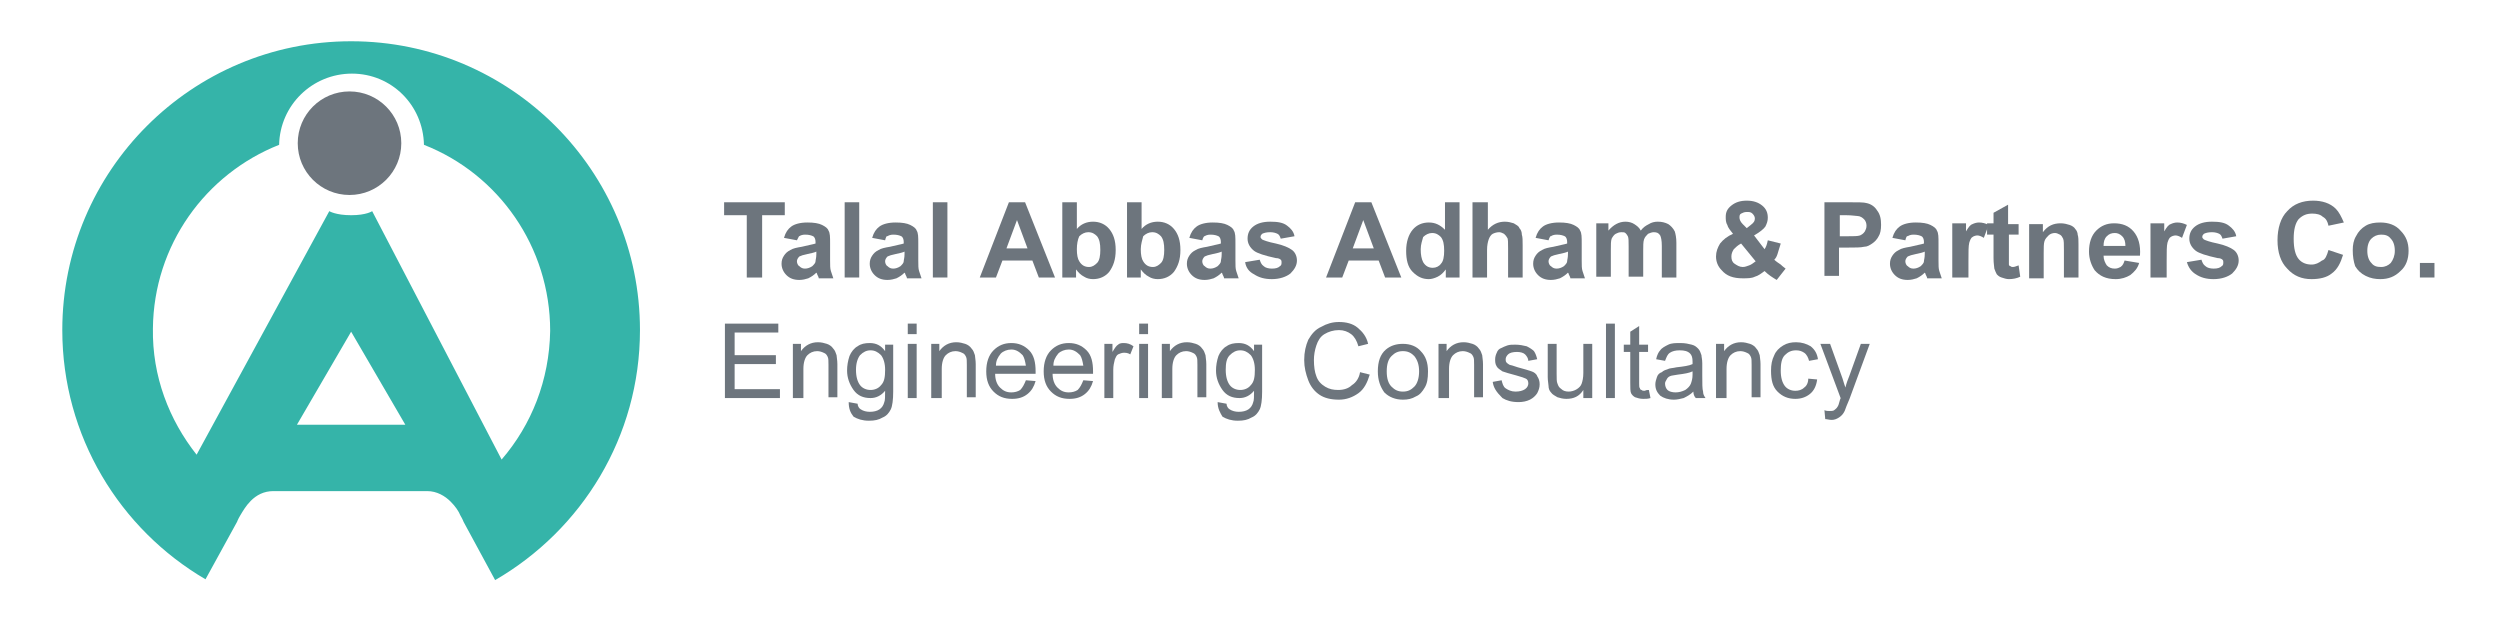 <?xml version="1.0" encoding="utf-8"?>
<!-- Generator: Adobe Illustrator 19.2.0, SVG Export Plug-In . SVG Version: 6.00 Build 0)  -->
<svg version="1.1" id="logo" xmlns="http://www.w3.org/2000/svg" xmlns:xlink="http://www.w3.org/1999/xlink" x="0px" y="0px"
	 viewBox="0 0 309 76.8" style="enable-background:new 0 0 309 76.8;" xml:space="preserve">
<style type="text/css">
	.st0{fill:#35B4A9;}
	.st1{fill:#6D757D;}
</style>
<g>
	<path class="st0" d="M43.4,5.1c-19.7,0-35.7,16-35.7,35.7c0,13.1,7.1,24.6,17.7,30.8l3.9-7.1c0,0,0.1-0.3,0.4-0.8
		c0.3-0.5,0.7-1.2,1.3-1.8c0.7-0.7,1.6-1.2,2.8-1.2c1.4,0,9.5,0,9.5,0s8.1,0,9.5,0c1.2,0,2.2,0.6,2.9,1.3c0.6,0.6,1,1.2,1.2,1.7
		c0.3,0.5,0.4,0.8,0.4,0.8l3.9,7.2C71.9,65.5,79.1,54,79.1,40.8C79.1,21.1,63.1,5.1,43.4,5.1z M36.7,52.5L43.4,41l6.7,11.5H36.7z
		 M62,56.8L46,26.1c0,0-0.7,0.5-2.6,0.5c-1.9,0-2.7-0.5-2.7-0.5L24.3,56.2c-3.4-4.3-5.5-9.7-5.4-15.6c0.1-10.3,6.5-19.1,15.6-22.7
		c0.1-4.9,4.1-8.8,9-8.8c4.9,0,8.8,3.9,8.9,8.8c9.2,3.6,15.6,12.6,15.6,23C67.9,47,65.7,52.5,62,56.8z"/>
	<circle class="st1" cx="43.2" cy="17.7" r="6.4"/>
</g>
<g>
	<g>
		<path class="st1" d="M89.6,49.2V40h6.6v1.1h-5.4v2.8h5.1V45h-5.1v3.1h5.6v1.1H89.6z"/>
		<path class="st1" d="M98,49.2v-6.7h1v0.9c0.5-0.7,1.2-1.1,2.1-1.1c0.4,0,0.8,0.1,1.1,0.2c0.3,0.1,0.6,0.3,0.8,0.6
			c0.2,0.2,0.3,0.5,0.4,0.8c0,0.2,0.1,0.6,0.1,1.1v4.1h-1.1v-4c0-0.5,0-0.8-0.1-1c-0.1-0.2-0.2-0.4-0.5-0.5
			c-0.2-0.1-0.5-0.2-0.8-0.2c-0.5,0-0.9,0.2-1.2,0.5c-0.3,0.3-0.5,0.9-0.5,1.7v3.6H98z"/>
		<path class="st1" d="M104.9,49.7l1.1,0.2c0,0.3,0.2,0.6,0.4,0.7c0.3,0.2,0.7,0.3,1.1,0.3c0.5,0,0.9-0.1,1.2-0.3
			c0.3-0.2,0.5-0.5,0.6-0.9c0.1-0.2,0.1-0.7,0.1-1.4c-0.5,0.6-1.1,0.9-1.8,0.9c-0.9,0-1.6-0.3-2.1-1c-0.5-0.7-0.8-1.5-0.8-2.4
			c0-0.6,0.1-1.2,0.3-1.8c0.2-0.5,0.6-1,1-1.2c0.4-0.3,0.9-0.4,1.5-0.4c0.8,0,1.4,0.3,1.9,1v-0.8h1v5.8c0,1-0.1,1.8-0.3,2.2
			c-0.2,0.4-0.5,0.8-1,1c-0.5,0.3-1,0.4-1.7,0.4c-0.8,0-1.4-0.2-1.9-0.5C105.1,51,104.9,50.5,104.9,49.7z M105.8,45.7
			c0,0.9,0.2,1.5,0.5,1.9c0.3,0.4,0.8,0.6,1.3,0.6c0.5,0,1-0.2,1.3-0.6c0.4-0.4,0.5-1,0.5-1.9c0-0.8-0.2-1.4-0.5-1.8
			c-0.4-0.4-0.8-0.6-1.3-0.6c-0.5,0-0.9,0.2-1.3,0.6C106,44.3,105.8,44.9,105.8,45.7z"/>
		<path class="st1" d="M112.2,41.3V40h1.1v1.3H112.2z M112.2,49.2v-6.7h1.1v6.7H112.2z"/>
		<path class="st1" d="M115.1,49.2v-6.7h1v0.9c0.5-0.7,1.2-1.1,2.1-1.1c0.4,0,0.8,0.1,1.1,0.2c0.3,0.1,0.6,0.3,0.8,0.6
			c0.2,0.2,0.3,0.5,0.4,0.8c0,0.2,0.1,0.6,0.1,1.1v4.1h-1.1v-4c0-0.5,0-0.8-0.1-1c-0.1-0.2-0.2-0.4-0.5-0.5
			c-0.2-0.1-0.5-0.2-0.8-0.2c-0.5,0-0.9,0.2-1.2,0.5c-0.3,0.3-0.5,0.9-0.5,1.7v3.6H115.1z"/>
		<path class="st1" d="M126.8,47l1.2,0.1c-0.2,0.7-0.5,1.2-1,1.6c-0.5,0.4-1.1,0.6-1.9,0.6c-1,0-1.7-0.3-2.3-0.9
			c-0.6-0.6-0.9-1.4-0.9-2.5c0-1.1,0.3-2,0.9-2.6c0.6-0.6,1.3-0.9,2.2-0.9c0.9,0,1.6,0.3,2.2,0.9c0.6,0.6,0.8,1.5,0.8,2.6
			c0,0.1,0,0.2,0,0.3h-5c0,0.7,0.2,1.3,0.6,1.7c0.4,0.4,0.8,0.6,1.4,0.6c0.4,0,0.8-0.1,1.1-0.3C126.4,47.9,126.6,47.5,126.8,47z
			 M123.1,45.2h3.7c-0.1-0.6-0.2-1-0.4-1.3c-0.4-0.4-0.8-0.7-1.4-0.7c-0.5,0-1,0.2-1.3,0.5C123.3,44.2,123.1,44.6,123.1,45.2z"/>
		<path class="st1" d="M133.9,47l1.2,0.1c-0.2,0.7-0.5,1.2-1,1.6c-0.5,0.4-1.1,0.6-1.9,0.6c-1,0-1.7-0.3-2.3-0.9
			c-0.6-0.6-0.9-1.4-0.9-2.5c0-1.1,0.3-2,0.9-2.6c0.6-0.6,1.3-0.9,2.2-0.9c0.9,0,1.6,0.3,2.2,0.9c0.6,0.6,0.8,1.5,0.8,2.6
			c0,0.1,0,0.2,0,0.3h-5c0,0.7,0.2,1.3,0.6,1.7c0.4,0.4,0.8,0.6,1.4,0.6c0.4,0,0.8-0.1,1.1-0.3C133.5,47.9,133.7,47.5,133.9,47z
			 M130.2,45.2h3.7c-0.1-0.6-0.2-1-0.4-1.3c-0.4-0.4-0.8-0.7-1.4-0.7c-0.5,0-1,0.2-1.3,0.5C130.4,44.2,130.2,44.6,130.2,45.2z"/>
		<path class="st1" d="M136.5,49.2v-6.7h1v1c0.3-0.5,0.5-0.8,0.7-0.9c0.2-0.2,0.5-0.2,0.7-0.2c0.4,0,0.8,0.1,1.2,0.4l-0.4,1
			c-0.3-0.2-0.6-0.2-0.8-0.2c-0.2,0-0.5,0.1-0.7,0.2c-0.2,0.1-0.3,0.4-0.4,0.6c-0.1,0.4-0.2,0.8-0.2,1.3v3.5H136.5z"/>
		<path class="st1" d="M140.8,41.3V40h1.1v1.3H140.8z M140.8,49.2v-6.7h1.1v6.7H140.8z"/>
		<path class="st1" d="M143.6,49.2v-6.7h1v0.9c0.5-0.7,1.2-1.1,2.1-1.1c0.4,0,0.8,0.1,1.1,0.2c0.3,0.1,0.6,0.3,0.8,0.6
			c0.2,0.2,0.3,0.5,0.4,0.8c0,0.2,0.1,0.6,0.1,1.1v4.1h-1.1v-4c0-0.5,0-0.8-0.1-1c-0.1-0.2-0.2-0.4-0.5-0.5
			c-0.2-0.1-0.5-0.2-0.8-0.2c-0.5,0-0.9,0.2-1.2,0.5c-0.3,0.3-0.5,0.9-0.5,1.7v3.6H143.6z"/>
		<path class="st1" d="M150.5,49.7l1.1,0.2c0,0.3,0.2,0.6,0.4,0.7c0.3,0.2,0.7,0.3,1.1,0.3c0.5,0,0.9-0.1,1.2-0.3
			c0.3-0.2,0.5-0.5,0.6-0.9c0.1-0.2,0.1-0.7,0.1-1.4c-0.5,0.6-1.1,0.9-1.8,0.9c-0.9,0-1.6-0.3-2.1-1c-0.5-0.7-0.8-1.5-0.8-2.4
			c0-0.6,0.1-1.2,0.3-1.8c0.2-0.5,0.6-1,1-1.2c0.4-0.3,0.9-0.4,1.5-0.4c0.8,0,1.4,0.3,1.9,1v-0.8h1v5.8c0,1-0.1,1.8-0.3,2.2
			c-0.2,0.4-0.5,0.8-1,1c-0.5,0.3-1,0.4-1.7,0.4c-0.8,0-1.4-0.2-1.9-0.5C150.8,51,150.5,50.5,150.5,49.7z M151.5,45.7
			c0,0.9,0.2,1.5,0.5,1.9c0.3,0.4,0.8,0.6,1.3,0.6c0.5,0,1-0.2,1.3-0.6c0.4-0.4,0.5-1,0.5-1.9c0-0.8-0.2-1.4-0.5-1.8
			c-0.4-0.4-0.8-0.6-1.3-0.6c-0.5,0-0.9,0.2-1.3,0.6C151.6,44.3,151.5,44.9,151.5,45.7z"/>
		<path class="st1" d="M168.1,46l1.2,0.3c-0.3,1-0.7,1.8-1.4,2.3c-0.7,0.5-1.5,0.8-2.4,0.8c-1,0-1.8-0.2-2.4-0.6
			c-0.6-0.4-1.1-1-1.4-1.8c-0.3-0.8-0.5-1.6-0.5-2.5c0-1,0.2-1.8,0.5-2.5c0.4-0.7,0.9-1.3,1.6-1.6c0.7-0.4,1.4-0.6,2.2-0.6
			c0.9,0,1.7,0.2,2.3,0.7c0.6,0.5,1.1,1.1,1.3,2l-1.2,0.3c-0.2-0.7-0.5-1.2-0.9-1.5c-0.4-0.3-0.9-0.5-1.5-0.5
			c-0.7,0-1.3,0.2-1.8,0.5c-0.5,0.3-0.8,0.8-1,1.4c-0.2,0.6-0.3,1.2-0.3,1.8c0,0.8,0.1,1.5,0.3,2c0.2,0.6,0.6,1,1.1,1.3
			c0.5,0.3,1,0.4,1.6,0.4c0.7,0,1.3-0.2,1.7-0.6C167.6,47.3,168,46.7,168.1,46z"/>
		<path class="st1" d="M170.3,45.9c0-1.2,0.3-2.1,1-2.7c0.6-0.5,1.3-0.7,2.1-0.7c0.9,0,1.7,0.3,2.2,0.9c0.6,0.6,0.9,1.4,0.9,2.5
			c0,0.9-0.1,1.5-0.4,2c-0.3,0.5-0.6,0.9-1.1,1.1c-0.5,0.3-1,0.4-1.6,0.4c-0.9,0-1.7-0.3-2.3-0.9C170.6,47.8,170.3,47,170.3,45.9z
			 M171.4,45.9c0,0.9,0.2,1.5,0.6,1.9c0.4,0.4,0.8,0.6,1.4,0.6c0.6,0,1-0.2,1.4-0.6c0.4-0.4,0.6-1.1,0.6-1.9c0-0.8-0.2-1.4-0.6-1.9
			c-0.4-0.4-0.8-0.6-1.4-0.6c-0.6,0-1,0.2-1.4,0.6C171.6,44.4,171.4,45,171.4,45.9z"/>
		<path class="st1" d="M177.8,49.2v-6.7h1v0.9c0.5-0.7,1.2-1.1,2.1-1.1c0.4,0,0.8,0.1,1.1,0.2c0.3,0.1,0.6,0.3,0.8,0.6
			c0.2,0.2,0.3,0.5,0.4,0.8c0,0.2,0.1,0.6,0.1,1.1v4.1h-1.1v-4c0-0.5,0-0.8-0.1-1c-0.1-0.2-0.2-0.4-0.5-0.5
			c-0.2-0.1-0.5-0.2-0.8-0.2c-0.5,0-0.9,0.2-1.2,0.5c-0.3,0.3-0.5,0.9-0.5,1.7v3.6H177.8z"/>
		<path class="st1" d="M184.5,47.2l1.1-0.2c0.1,0.4,0.2,0.8,0.5,1c0.3,0.2,0.7,0.4,1.2,0.4c0.5,0,0.9-0.1,1.2-0.3
			c0.3-0.2,0.4-0.5,0.4-0.7c0-0.3-0.1-0.5-0.3-0.6c-0.2-0.1-0.5-0.2-1.2-0.4c-0.8-0.2-1.4-0.4-1.7-0.5c-0.3-0.2-0.6-0.4-0.7-0.6
			c-0.2-0.3-0.2-0.6-0.2-0.9c0-0.3,0.1-0.6,0.2-0.8c0.1-0.3,0.3-0.5,0.6-0.6c0.2-0.1,0.4-0.2,0.7-0.3c0.3-0.1,0.6-0.1,1-0.1
			c0.5,0,1,0.1,1.4,0.2c0.4,0.2,0.7,0.4,0.9,0.6c0.2,0.3,0.3,0.6,0.4,1l-1.1,0.2c0-0.3-0.2-0.6-0.4-0.8c-0.2-0.2-0.6-0.3-1-0.3
			c-0.5,0-0.9,0.1-1.1,0.3c-0.2,0.2-0.3,0.4-0.3,0.6c0,0.1,0,0.3,0.1,0.4c0.1,0.1,0.2,0.2,0.4,0.3c0.1,0,0.4,0.1,1,0.3
			c0.8,0.2,1.4,0.4,1.7,0.5c0.3,0.1,0.6,0.3,0.7,0.6c0.2,0.3,0.3,0.6,0.3,1c0,0.4-0.1,0.7-0.3,1.1c-0.2,0.3-0.5,0.6-0.9,0.8
			c-0.4,0.2-0.9,0.3-1.4,0.3c-0.9,0-1.5-0.2-2-0.5C184.9,48.4,184.6,47.9,184.5,47.2z"/>
		<path class="st1" d="M195.7,49.2v-1c-0.5,0.8-1.2,1.1-2.1,1.1c-0.4,0-0.8-0.1-1.1-0.2c-0.3-0.2-0.6-0.3-0.8-0.6
			c-0.2-0.2-0.3-0.5-0.3-0.8c0-0.2-0.1-0.6-0.1-1.1v-4.1h1.1v3.7c0,0.6,0,1,0.1,1.2c0.1,0.3,0.2,0.5,0.5,0.7
			c0.2,0.2,0.5,0.3,0.9,0.3c0.3,0,0.7-0.1,1-0.3c0.3-0.2,0.5-0.4,0.6-0.7c0.1-0.3,0.2-0.7,0.2-1.3v-3.6h1.1v6.7H195.7z"/>
		<path class="st1" d="M198.5,49.2V40h1.1v9.2H198.5z"/>
		<path class="st1" d="M203.8,48.2l0.2,1c-0.3,0.1-0.6,0.1-0.9,0.1c-0.4,0-0.7-0.1-1-0.2c-0.2-0.1-0.4-0.3-0.5-0.5
			c-0.1-0.2-0.1-0.7-0.1-1.3v-3.8h-0.8v-0.9h0.8v-1.6l1.1-0.7v2.3h1.1v0.9h-1.1v3.9c0,0.3,0,0.5,0.1,0.6c0,0.1,0.1,0.2,0.2,0.2
			c0.1,0.1,0.2,0.1,0.4,0.1C203.5,48.2,203.6,48.2,203.8,48.2z"/>
		<path class="st1" d="M209.3,48.4c-0.4,0.4-0.8,0.6-1.2,0.8c-0.4,0.1-0.8,0.2-1.2,0.2c-0.7,0-1.3-0.2-1.7-0.5
			c-0.4-0.4-0.6-0.8-0.6-1.4c0-0.3,0.1-0.6,0.2-0.9c0.1-0.3,0.3-0.5,0.6-0.6c0.2-0.2,0.5-0.3,0.8-0.4c0.2-0.1,0.6-0.1,1-0.2
			c0.9-0.1,1.6-0.2,2-0.4c0-0.2,0-0.3,0-0.3c0-0.5-0.1-0.8-0.3-1c-0.3-0.3-0.7-0.4-1.3-0.4c-0.5,0-0.9,0.1-1.2,0.3
			c-0.3,0.2-0.4,0.5-0.6,1l-1.1-0.2c0.1-0.5,0.3-0.9,0.5-1.1c0.2-0.3,0.6-0.5,1-0.7c0.4-0.2,0.9-0.2,1.5-0.2c0.6,0,1,0.1,1.4,0.2
			c0.4,0.1,0.6,0.3,0.8,0.5c0.2,0.2,0.3,0.5,0.4,0.8c0,0.2,0.1,0.5,0.1,1v1.5c0,1,0,1.7,0.1,2c0,0.3,0.1,0.5,0.3,0.8h-1.2
			C209.4,49,209.3,48.7,209.3,48.4z M209.2,45.9c-0.4,0.2-1,0.3-1.8,0.4c-0.5,0.1-0.8,0.1-1,0.2c-0.2,0.1-0.3,0.2-0.4,0.4
			c-0.1,0.2-0.2,0.3-0.2,0.5c0,0.3,0.1,0.6,0.3,0.8c0.2,0.2,0.6,0.3,1,0.3c0.4,0,0.8-0.1,1.2-0.3c0.3-0.2,0.6-0.5,0.7-0.8
			c0.1-0.3,0.2-0.6,0.2-1.1V45.9z"/>
		<path class="st1" d="M212.1,49.2v-6.7h1v0.9c0.5-0.7,1.2-1.1,2.1-1.1c0.4,0,0.8,0.1,1.1,0.2c0.3,0.1,0.6,0.3,0.8,0.6
			c0.2,0.2,0.3,0.5,0.4,0.8c0,0.2,0.1,0.6,0.1,1.1v4.1h-1.1v-4c0-0.5,0-0.8-0.1-1c-0.1-0.2-0.2-0.4-0.5-0.5
			c-0.2-0.1-0.5-0.2-0.8-0.2c-0.5,0-0.9,0.2-1.2,0.5c-0.3,0.3-0.5,0.9-0.5,1.7v3.6H212.1z"/>
		<path class="st1" d="M223.5,46.8l1.1,0.1c-0.1,0.8-0.4,1.4-0.9,1.8c-0.5,0.4-1.1,0.6-1.8,0.6c-0.9,0-1.6-0.3-2.2-0.9
			c-0.6-0.6-0.8-1.4-0.8-2.6c0-0.7,0.1-1.3,0.4-1.9c0.2-0.5,0.6-0.9,1.1-1.2c0.5-0.3,1-0.4,1.6-0.4c0.7,0,1.3,0.2,1.8,0.5
			c0.5,0.4,0.8,0.9,0.9,1.6l-1.1,0.2c-0.1-0.4-0.3-0.8-0.6-1c-0.3-0.2-0.6-0.3-1-0.3c-0.6,0-1,0.2-1.4,0.6c-0.4,0.4-0.5,1.1-0.5,1.9
			c0,0.9,0.2,1.5,0.5,1.9c0.3,0.4,0.8,0.6,1.3,0.6c0.4,0,0.8-0.1,1.1-0.4C223.3,47.7,223.5,47.3,223.5,46.8z"/>
		<path class="st1" d="M225.6,51.8l-0.1-1.1c0.2,0.1,0.5,0.1,0.6,0.1c0.2,0,0.5,0,0.6-0.1c0.1-0.1,0.3-0.2,0.4-0.4
			c0.1-0.1,0.2-0.4,0.3-0.8c0-0.1,0.1-0.2,0.1-0.3l-2.5-6.7h1.2l1.4,3.9c0.2,0.5,0.3,1,0.5,1.5c0.1-0.5,0.3-1,0.5-1.5l1.4-3.9h1.1
			l-2.5,6.8c-0.3,0.7-0.5,1.2-0.6,1.5c-0.2,0.4-0.4,0.6-0.7,0.8c-0.3,0.2-0.6,0.3-0.9,0.3C226.1,51.9,225.8,51.8,225.6,51.8z"/>
	</g>
</g>
<g>
	<path class="st1" d="M92.3,34.3v-7.7h-2.8V25H97v1.6h-2.8v7.7H92.3z"/>
	<path class="st1" d="M98.5,29.7l-1.6-0.3c0.2-0.7,0.5-1.1,0.9-1.4c0.4-0.3,1.1-0.5,2-0.5c0.8,0,1.4,0.1,1.8,0.3
		c0.4,0.2,0.7,0.4,0.8,0.7c0.2,0.3,0.2,0.8,0.2,1.6l0,2.1c0,0.6,0,1,0.1,1.3c0.1,0.3,0.2,0.6,0.3,0.9h-1.8c0-0.1-0.1-0.3-0.2-0.5
		c0-0.1-0.1-0.2-0.1-0.2c-0.3,0.3-0.6,0.5-1,0.7c-0.3,0.1-0.7,0.2-1.1,0.2c-0.7,0-1.2-0.2-1.6-0.6c-0.4-0.4-0.6-0.9-0.6-1.4
		c0-0.4,0.1-0.7,0.3-1c0.2-0.3,0.4-0.5,0.8-0.7c0.3-0.2,0.8-0.3,1.4-0.4c0.8-0.2,1.4-0.3,1.7-0.4v-0.2c0-0.3-0.1-0.6-0.3-0.7
		c-0.2-0.1-0.5-0.2-1-0.2c-0.3,0-0.6,0.1-0.7,0.2C98.8,29.1,98.7,29.3,98.5,29.7z M100.9,31.1c-0.2,0.1-0.6,0.2-1.1,0.3
		c-0.5,0.1-0.8,0.2-1,0.3c-0.2,0.2-0.3,0.4-0.3,0.6c0,0.2,0.1,0.5,0.3,0.6c0.2,0.2,0.4,0.3,0.7,0.3c0.3,0,0.6-0.1,0.9-0.3
		c0.2-0.2,0.4-0.4,0.4-0.6c0-0.2,0.1-0.4,0.1-0.9V31.1z"/>
	<path class="st1" d="M104.4,34.3V25h1.8v9.3H104.4z"/>
	<path class="st1" d="M109.4,29.7l-1.6-0.3c0.2-0.7,0.5-1.1,0.9-1.4c0.4-0.3,1.1-0.5,2-0.5c0.8,0,1.4,0.1,1.8,0.3
		c0.4,0.2,0.7,0.4,0.8,0.7c0.2,0.3,0.2,0.8,0.2,1.6l0,2.1c0,0.6,0,1,0.1,1.3c0.1,0.3,0.2,0.6,0.3,0.9h-1.8c0-0.1-0.1-0.3-0.2-0.5
		c0-0.1-0.1-0.2-0.1-0.2c-0.3,0.3-0.6,0.5-1,0.7c-0.3,0.1-0.7,0.2-1.1,0.2c-0.7,0-1.2-0.2-1.6-0.6c-0.4-0.4-0.6-0.9-0.6-1.4
		c0-0.4,0.1-0.7,0.3-1c0.2-0.3,0.4-0.5,0.8-0.7c0.3-0.2,0.8-0.3,1.4-0.4c0.8-0.2,1.4-0.3,1.7-0.4v-0.2c0-0.3-0.1-0.6-0.3-0.7
		c-0.2-0.1-0.5-0.2-1-0.2c-0.3,0-0.6,0.1-0.7,0.2C109.6,29.1,109.5,29.3,109.4,29.7z M111.8,31.1c-0.2,0.1-0.6,0.2-1.1,0.3
		c-0.5,0.1-0.8,0.2-1,0.3c-0.2,0.2-0.3,0.4-0.3,0.6c0,0.2,0.1,0.5,0.3,0.6c0.2,0.2,0.4,0.3,0.7,0.3c0.3,0,0.6-0.1,0.9-0.3
		c0.2-0.2,0.4-0.4,0.4-0.6c0-0.2,0.1-0.4,0.1-0.9V31.1z"/>
	<path class="st1" d="M115.3,34.3V25h1.8v9.3H115.3z"/>
	<path class="st1" d="M130.4,34.3h-2l-0.8-2.1h-3.7l-0.8,2.1h-2l3.6-9.3h2L130.4,34.3z M127,30.7l-1.3-3.5l-1.3,3.5H127z"/>
	<path class="st1" d="M131.3,34.3V25h1.8v3.3c0.5-0.6,1.2-0.9,2-0.9c0.8,0,1.5,0.3,2,0.9c0.5,0.6,0.8,1.4,0.8,2.6
		c0,1.2-0.3,2-0.8,2.7c-0.5,0.6-1.2,0.9-2,0.9c-0.4,0-0.8-0.1-1.1-0.3c-0.4-0.2-0.7-0.5-1-0.9v1H131.3z M133.1,30.8
		c0,0.7,0.1,1.2,0.3,1.5c0.3,0.5,0.7,0.7,1.2,0.7c0.4,0,0.7-0.2,1-0.5c0.3-0.3,0.4-0.9,0.4-1.6c0-0.8-0.1-1.3-0.4-1.7
		c-0.3-0.3-0.6-0.5-1.1-0.5c-0.4,0-0.8,0.2-1.1,0.5C133.2,29.6,133.1,30.2,133.1,30.8z"/>
	<path class="st1" d="M139.3,34.3V25h1.8v3.3c0.5-0.6,1.2-0.9,2-0.9c0.8,0,1.5,0.3,2,0.9c0.5,0.6,0.8,1.4,0.8,2.6
		c0,1.2-0.3,2-0.8,2.7c-0.5,0.6-1.2,0.9-2,0.9c-0.4,0-0.8-0.1-1.1-0.3c-0.4-0.2-0.7-0.5-1-0.9v1H139.3z M141,30.8
		c0,0.7,0.1,1.2,0.3,1.5c0.3,0.5,0.7,0.7,1.2,0.7c0.4,0,0.7-0.2,1-0.5c0.3-0.3,0.4-0.9,0.4-1.6c0-0.8-0.1-1.3-0.4-1.7
		c-0.3-0.3-0.6-0.5-1.1-0.5c-0.4,0-0.8,0.2-1.1,0.5C141.2,29.6,141,30.2,141,30.8z"/>
	<path class="st1" d="M148.6,29.7l-1.6-0.3c0.2-0.7,0.5-1.1,0.9-1.4c0.4-0.3,1.1-0.5,2-0.5c0.8,0,1.4,0.1,1.8,0.3
		c0.4,0.2,0.7,0.4,0.8,0.7c0.2,0.3,0.2,0.8,0.2,1.6l0,2.1c0,0.6,0,1,0.1,1.3c0.1,0.3,0.2,0.6,0.3,0.9h-1.8c0-0.1-0.1-0.3-0.2-0.5
		c0-0.1-0.1-0.2-0.1-0.2c-0.3,0.3-0.6,0.5-1,0.7c-0.3,0.1-0.7,0.2-1.1,0.2c-0.7,0-1.2-0.2-1.6-0.6c-0.4-0.4-0.6-0.9-0.6-1.4
		c0-0.4,0.1-0.7,0.3-1c0.2-0.3,0.4-0.5,0.8-0.7c0.3-0.2,0.8-0.3,1.4-0.4c0.8-0.2,1.4-0.3,1.7-0.4v-0.2c0-0.3-0.1-0.6-0.3-0.7
		c-0.2-0.1-0.5-0.2-1-0.2c-0.3,0-0.6,0.1-0.7,0.2C148.9,29.1,148.7,29.3,148.6,29.7z M151,31.1c-0.2,0.1-0.6,0.2-1.1,0.3
		c-0.5,0.1-0.8,0.2-1,0.3c-0.2,0.2-0.3,0.4-0.3,0.6c0,0.2,0.1,0.5,0.3,0.6c0.2,0.2,0.4,0.3,0.7,0.3c0.3,0,0.6-0.1,0.9-0.3
		c0.2-0.2,0.4-0.4,0.4-0.6c0-0.2,0.1-0.4,0.1-0.9V31.1z"/>
	<path class="st1" d="M153.9,32.4l1.8-0.3c0.1,0.3,0.2,0.6,0.5,0.8c0.2,0.2,0.6,0.3,1,0.3c0.5,0,0.8-0.1,1-0.3
		c0.2-0.1,0.2-0.3,0.2-0.5c0-0.1,0-0.2-0.1-0.3c-0.1-0.1-0.3-0.2-0.6-0.2c-1.4-0.3-2.3-0.6-2.7-0.9c-0.5-0.4-0.8-0.9-0.8-1.5
		c0-0.6,0.2-1.1,0.7-1.5c0.5-0.4,1.2-0.6,2.1-0.6c0.9,0,1.6,0.1,2.1,0.5c0.4,0.3,0.8,0.7,0.9,1.3l-1.7,0.3c-0.1-0.3-0.2-0.5-0.4-0.6
		c-0.2-0.1-0.5-0.2-0.9-0.2c-0.5,0-0.8,0.1-1,0.2c-0.1,0.1-0.2,0.2-0.2,0.4c0,0.1,0.1,0.2,0.2,0.3c0.2,0.1,0.7,0.3,1.7,0.5
		c0.9,0.2,1.6,0.5,2,0.8c0.4,0.3,0.6,0.8,0.6,1.3c0,0.6-0.3,1.1-0.8,1.6c-0.5,0.4-1.3,0.7-2.3,0.7c-0.9,0-1.6-0.2-2.2-0.6
		C154.4,33.6,154,33.1,153.9,32.4z"/>
	<path class="st1" d="M173.2,34.3h-2l-0.8-2.1h-3.7l-0.8,2.1h-2l3.6-9.3h2L173.2,34.3z M169.8,30.7l-1.3-3.5l-1.3,3.5H169.8z"/>
	<path class="st1" d="M180.4,34.3h-1.7v-1c-0.3,0.4-0.6,0.7-1,0.9c-0.4,0.2-0.8,0.3-1.1,0.3c-0.8,0-1.4-0.3-2-0.9
		c-0.6-0.6-0.8-1.5-0.8-2.6c0-1.1,0.3-2,0.8-2.6c0.5-0.6,1.2-0.9,2-0.9c0.8,0,1.4,0.3,2,0.9V25h1.8V34.3z M175.6,30.8
		c0,0.7,0.1,1.2,0.3,1.6c0.3,0.5,0.7,0.7,1.2,0.7c0.4,0,0.8-0.2,1-0.5c0.3-0.3,0.4-0.9,0.4-1.6c0-0.8-0.1-1.3-0.4-1.7
		c-0.3-0.3-0.6-0.5-1.1-0.5c-0.4,0-0.8,0.2-1.1,0.5C175.8,29.7,175.6,30.2,175.6,30.8z"/>
	<path class="st1" d="M183.9,25v3.4c0.6-0.7,1.3-1,2.1-1c0.4,0,0.8,0.1,1.1,0.2c0.3,0.2,0.6,0.3,0.7,0.6c0.2,0.2,0.3,0.5,0.3,0.8
		c0.1,0.3,0.1,0.7,0.1,1.3v4h-1.8v-3.6c0-0.7,0-1.2-0.1-1.3c-0.1-0.2-0.2-0.3-0.4-0.5c-0.2-0.1-0.4-0.2-0.6-0.2
		c-0.3,0-0.6,0.1-0.8,0.2c-0.2,0.1-0.4,0.4-0.5,0.7c-0.1,0.3-0.2,0.7-0.2,1.3v3.4h-1.8V25H183.9z"/>
	<path class="st1" d="M191.4,29.7l-1.6-0.3c0.2-0.7,0.5-1.1,0.9-1.4c0.4-0.3,1.1-0.5,2-0.5c0.8,0,1.4,0.1,1.8,0.3
		c0.4,0.2,0.7,0.4,0.8,0.7c0.2,0.3,0.2,0.8,0.2,1.6l0,2.1c0,0.6,0,1,0.1,1.3c0.1,0.3,0.2,0.6,0.3,0.9h-1.8c0-0.1-0.1-0.3-0.2-0.5
		c0-0.1-0.1-0.2-0.1-0.2c-0.3,0.3-0.6,0.5-1,0.7c-0.3,0.1-0.7,0.2-1.1,0.2c-0.7,0-1.2-0.2-1.6-0.6c-0.4-0.4-0.6-0.9-0.6-1.4
		c0-0.4,0.1-0.7,0.3-1c0.2-0.3,0.4-0.5,0.8-0.7c0.3-0.2,0.8-0.3,1.4-0.4c0.8-0.2,1.4-0.3,1.7-0.4v-0.2c0-0.3-0.1-0.6-0.3-0.7
		c-0.2-0.1-0.5-0.2-1-0.2c-0.3,0-0.6,0.1-0.7,0.2C191.7,29.1,191.5,29.3,191.4,29.7z M193.8,31.1c-0.2,0.1-0.6,0.2-1.1,0.3
		c-0.5,0.1-0.8,0.2-1,0.3c-0.2,0.2-0.3,0.4-0.3,0.6c0,0.2,0.1,0.5,0.3,0.6c0.2,0.2,0.4,0.3,0.7,0.3c0.3,0,0.6-0.1,0.9-0.3
		c0.2-0.2,0.4-0.4,0.4-0.6c0-0.2,0.1-0.4,0.1-0.9V31.1z"/>
	<path class="st1" d="M197.2,27.6h1.6v0.9c0.6-0.7,1.3-1.1,2.1-1.1c0.4,0,0.8,0.1,1.1,0.3c0.3,0.2,0.6,0.4,0.8,0.8
		c0.3-0.4,0.6-0.6,1-0.8c0.3-0.2,0.7-0.3,1.1-0.3c0.5,0,0.9,0.1,1.3,0.3c0.3,0.2,0.6,0.5,0.8,0.9c0.1,0.3,0.2,0.8,0.2,1.4v4.3h-1.8
		v-3.9c0-0.7-0.1-1.1-0.2-1.3c-0.2-0.3-0.4-0.4-0.8-0.4c-0.2,0-0.5,0.1-0.7,0.2c-0.2,0.2-0.4,0.4-0.5,0.7c-0.1,0.3-0.1,0.8-0.1,1.4
		v3.2h-1.8v-3.7c0-0.7,0-1.1-0.1-1.3c-0.1-0.2-0.2-0.3-0.3-0.4c-0.1-0.1-0.3-0.1-0.5-0.1c-0.3,0-0.5,0.1-0.7,0.2
		c-0.2,0.1-0.4,0.4-0.5,0.6c-0.1,0.3-0.1,0.7-0.1,1.4v3.3h-1.8V27.6z"/>
	<path class="st1" d="M220.7,33.2l-1.1,1.4c-0.5-0.3-1-0.6-1.5-1.1c-0.4,0.3-0.8,0.6-1.2,0.7c-0.4,0.2-0.9,0.2-1.5,0.2
		c-1.2,0-2-0.3-2.6-1c-0.5-0.5-0.7-1.1-0.7-1.7c0-0.6,0.2-1.1,0.5-1.6c0.4-0.5,0.9-0.9,1.6-1.2c-0.3-0.4-0.6-0.7-0.7-1.1
		c-0.2-0.3-0.2-0.7-0.2-1c0-0.6,0.2-1,0.7-1.4c0.5-0.4,1.1-0.6,1.9-0.6c0.8,0,1.4,0.2,1.9,0.6c0.5,0.4,0.7,0.9,0.7,1.5
		c0,0.4-0.1,0.7-0.3,1.1c-0.2,0.3-0.7,0.7-1.4,1.1l1.3,1.7c0.2-0.3,0.3-0.6,0.4-1.1l1.6,0.4c-0.2,0.6-0.3,1-0.4,1.3
		c-0.1,0.3-0.2,0.5-0.4,0.7c0.2,0.2,0.5,0.4,0.8,0.6C220.4,33,220.6,33.1,220.7,33.2z M215.2,30.1c-0.4,0.2-0.7,0.5-0.9,0.7
		c-0.2,0.3-0.3,0.6-0.3,0.9c0,0.4,0.1,0.7,0.4,0.9c0.3,0.2,0.6,0.4,1,0.4c0.3,0,0.5-0.1,0.8-0.2c0.3-0.1,0.5-0.3,0.8-0.5L215.2,30.1
		z M215.9,28.2l0.5-0.4c0.4-0.3,0.5-0.5,0.5-0.8c0-0.2-0.1-0.4-0.3-0.6c-0.2-0.2-0.4-0.2-0.7-0.2c-0.3,0-0.5,0.1-0.7,0.2
		c-0.2,0.1-0.2,0.3-0.2,0.5c0,0.2,0.1,0.5,0.4,0.8L215.9,28.2z"/>
	<path class="st1" d="M225.5,34.3V25h3c1.1,0,1.9,0,2.2,0.1c0.5,0.1,1,0.4,1.3,0.9c0.4,0.5,0.5,1.1,0.5,1.8c0,0.6-0.1,1.1-0.3,1.4
		c-0.2,0.4-0.5,0.7-0.8,0.9c-0.3,0.2-0.6,0.4-1,0.4c-0.4,0.1-1.1,0.1-1.9,0.1h-1.2v3.5H225.5z M227.4,26.6v2.6h1
		c0.7,0,1.2,0,1.5-0.1c0.2-0.1,0.4-0.2,0.6-0.5c0.1-0.2,0.2-0.4,0.2-0.7c0-0.3-0.1-0.6-0.3-0.8c-0.2-0.2-0.5-0.4-0.8-0.4
		c-0.2,0-0.7-0.1-1.4-0.1H227.4z"/>
	<path class="st1" d="M235.5,29.7l-1.6-0.3c0.2-0.7,0.5-1.1,0.9-1.4c0.4-0.3,1.1-0.5,2-0.5c0.8,0,1.4,0.1,1.8,0.3
		c0.4,0.2,0.7,0.4,0.8,0.7c0.2,0.3,0.2,0.8,0.2,1.6l0,2.1c0,0.6,0,1,0.1,1.3c0.1,0.3,0.2,0.6,0.3,0.9h-1.8c0-0.1-0.1-0.3-0.2-0.5
		c0-0.1-0.1-0.2-0.1-0.2c-0.3,0.3-0.6,0.5-1,0.7c-0.3,0.1-0.7,0.2-1.1,0.2c-0.7,0-1.2-0.2-1.6-0.6c-0.4-0.4-0.6-0.9-0.6-1.4
		c0-0.4,0.1-0.7,0.3-1c0.2-0.3,0.4-0.5,0.8-0.7c0.3-0.2,0.8-0.3,1.4-0.4c0.8-0.2,1.4-0.3,1.7-0.4v-0.2c0-0.3-0.1-0.6-0.3-0.7
		c-0.2-0.1-0.5-0.2-1-0.2c-0.3,0-0.6,0.1-0.7,0.2C235.7,29.1,235.6,29.3,235.5,29.7z M237.9,31.1c-0.2,0.1-0.6,0.2-1.1,0.3
		c-0.5,0.1-0.8,0.2-1,0.3c-0.2,0.2-0.3,0.4-0.3,0.6c0,0.2,0.1,0.5,0.3,0.6c0.2,0.2,0.4,0.3,0.7,0.3c0.3,0,0.6-0.1,0.9-0.3
		c0.2-0.2,0.4-0.4,0.4-0.6c0-0.2,0.1-0.4,0.1-0.9V31.1z"/>
	<path class="st1" d="M243.1,34.3h-1.8v-6.7h1.7v1c0.3-0.5,0.5-0.8,0.8-0.9c0.2-0.1,0.5-0.2,0.8-0.2c0.4,0,0.8,0.1,1.2,0.3l-0.6,1.6
		c-0.3-0.2-0.6-0.3-0.8-0.3c-0.2,0-0.5,0.1-0.6,0.2c-0.2,0.1-0.3,0.4-0.4,0.7c-0.1,0.4-0.1,1.1-0.1,2.3V34.3z"/>
	<path class="st1" d="M249.5,27.6V29h-1.2v2.7c0,0.5,0,0.9,0,1c0,0.1,0.1,0.2,0.2,0.2c0.1,0.1,0.2,0.1,0.3,0.1
		c0.2,0,0.4-0.1,0.7-0.2l0.2,1.4c-0.4,0.2-0.9,0.3-1.4,0.3c-0.3,0-0.6-0.1-0.9-0.2c-0.3-0.1-0.4-0.2-0.6-0.4
		c-0.1-0.2-0.2-0.4-0.3-0.7c0-0.2-0.1-0.6-0.1-1.3V29h-0.8v-1.4h0.8v-1.3l1.8-1v2.4H249.5z"/>
	<path class="st1" d="M256.9,34.3h-1.8v-3.4c0-0.7,0-1.2-0.1-1.4c-0.1-0.2-0.2-0.4-0.4-0.5c-0.2-0.1-0.4-0.2-0.6-0.2
		c-0.3,0-0.6,0.1-0.8,0.3c-0.2,0.2-0.4,0.4-0.5,0.7c-0.1,0.3-0.1,0.8-0.1,1.5v3.1h-1.8v-6.7h1.7v1c0.6-0.8,1.3-1.1,2.2-1.1
		c0.4,0,0.8,0.1,1.1,0.2c0.3,0.1,0.6,0.3,0.7,0.5c0.2,0.2,0.3,0.5,0.3,0.7c0.1,0.3,0.1,0.7,0.1,1.2V34.3z"/>
	<path class="st1" d="M262.6,32.2l1.8,0.3c-0.2,0.7-0.6,1.1-1.1,1.5c-0.5,0.3-1.1,0.5-1.8,0.5c-1.2,0-2-0.4-2.6-1.1
		c-0.4-0.6-0.7-1.4-0.7-2.3c0-1.1,0.3-2,0.9-2.6c0.6-0.6,1.3-0.9,2.2-0.9c1,0,1.8,0.3,2.4,1c0.6,0.7,0.9,1.7,0.8,3H260
		c0,0.5,0.2,0.9,0.4,1.2c0.3,0.3,0.6,0.4,1,0.4c0.3,0,0.5-0.1,0.7-0.2C262.4,32.8,262.5,32.5,262.6,32.2z M262.7,30.4
		c0-0.5-0.1-0.9-0.4-1.2c-0.3-0.3-0.6-0.4-0.9-0.4c-0.4,0-0.7,0.1-1,0.4c-0.3,0.3-0.4,0.7-0.4,1.2H262.7z"/>
	<path class="st1" d="M267.6,34.3h-1.8v-6.7h1.7v1c0.3-0.5,0.5-0.8,0.8-0.9c0.2-0.1,0.5-0.2,0.8-0.2c0.4,0,0.8,0.1,1.2,0.3l-0.6,1.6
		c-0.3-0.2-0.6-0.3-0.8-0.3c-0.2,0-0.5,0.1-0.6,0.2c-0.2,0.1-0.3,0.4-0.4,0.7c-0.1,0.4-0.1,1.1-0.1,2.3V34.3z"/>
	<path class="st1" d="M270.3,32.4l1.8-0.3c0.1,0.3,0.2,0.6,0.5,0.8c0.2,0.2,0.6,0.3,1,0.3c0.5,0,0.8-0.1,1-0.3
		c0.2-0.1,0.2-0.3,0.2-0.5c0-0.1,0-0.2-0.1-0.3c-0.1-0.1-0.3-0.2-0.6-0.2c-1.4-0.3-2.3-0.6-2.7-0.9c-0.5-0.4-0.8-0.9-0.8-1.5
		c0-0.6,0.2-1.1,0.7-1.5c0.5-0.4,1.2-0.6,2.1-0.6c0.9,0,1.6,0.1,2.1,0.5c0.4,0.3,0.8,0.7,0.9,1.3l-1.7,0.3c-0.1-0.3-0.2-0.5-0.4-0.6
		c-0.2-0.1-0.5-0.2-0.9-0.2c-0.5,0-0.8,0.1-1,0.2c-0.1,0.1-0.2,0.2-0.2,0.4c0,0.1,0.1,0.2,0.2,0.3c0.2,0.1,0.7,0.3,1.7,0.5
		c0.9,0.2,1.6,0.5,2,0.8c0.4,0.3,0.6,0.8,0.6,1.3c0,0.6-0.3,1.1-0.8,1.6c-0.5,0.4-1.3,0.7-2.3,0.7c-0.9,0-1.6-0.2-2.2-0.6
		C270.9,33.6,270.5,33.1,270.3,32.4z"/>
	<path class="st1" d="M287.8,30.9l1.8,0.6c-0.3,1-0.7,1.8-1.4,2.3c-0.6,0.5-1.5,0.7-2.5,0.7c-1.2,0-2.2-0.4-3-1.3
		c-0.8-0.8-1.2-2-1.2-3.5c0-1.5,0.4-2.8,1.2-3.6c0.8-0.9,1.9-1.3,3.2-1.3c1.1,0,2.1,0.3,2.8,1c0.4,0.4,0.7,1,1,1.7l-1.9,0.4
		c-0.1-0.5-0.3-0.9-0.7-1.1c-0.3-0.3-0.8-0.4-1.3-0.4c-0.7,0-1.2,0.2-1.7,0.7c-0.4,0.5-0.6,1.3-0.6,2.4c0,1.2,0.2,2,0.6,2.5
		c0.4,0.5,1,0.7,1.6,0.7c0.5,0,0.9-0.2,1.3-0.5C287.4,32.1,287.6,31.6,287.8,30.9z"/>
	<path class="st1" d="M290.8,30.9c0-0.6,0.1-1.2,0.4-1.7c0.3-0.6,0.7-1,1.2-1.3c0.5-0.3,1.1-0.4,1.8-0.4c1,0,1.9,0.3,2.5,1
		c0.7,0.7,1,1.5,1,2.5c0,1-0.3,1.9-1,2.5c-0.7,0.7-1.5,1-2.5,1c-0.6,0-1.2-0.1-1.8-0.4c-0.6-0.3-1-0.7-1.3-1.2
		C290.9,32.3,290.8,31.7,290.8,30.9z M292.6,31c0,0.7,0.2,1.2,0.5,1.5c0.3,0.4,0.7,0.5,1.2,0.5c0.5,0,0.9-0.2,1.2-0.5
		c0.3-0.4,0.5-0.9,0.5-1.5c0-0.7-0.2-1.2-0.5-1.5c-0.3-0.4-0.7-0.5-1.2-0.5c-0.5,0-0.9,0.2-1.2,0.5C292.8,29.8,292.6,30.3,292.6,31z
		"/>
	<path class="st1" d="M299.1,34.3v-1.8h1.8v1.8H299.1z"/>
</g>
</svg>
